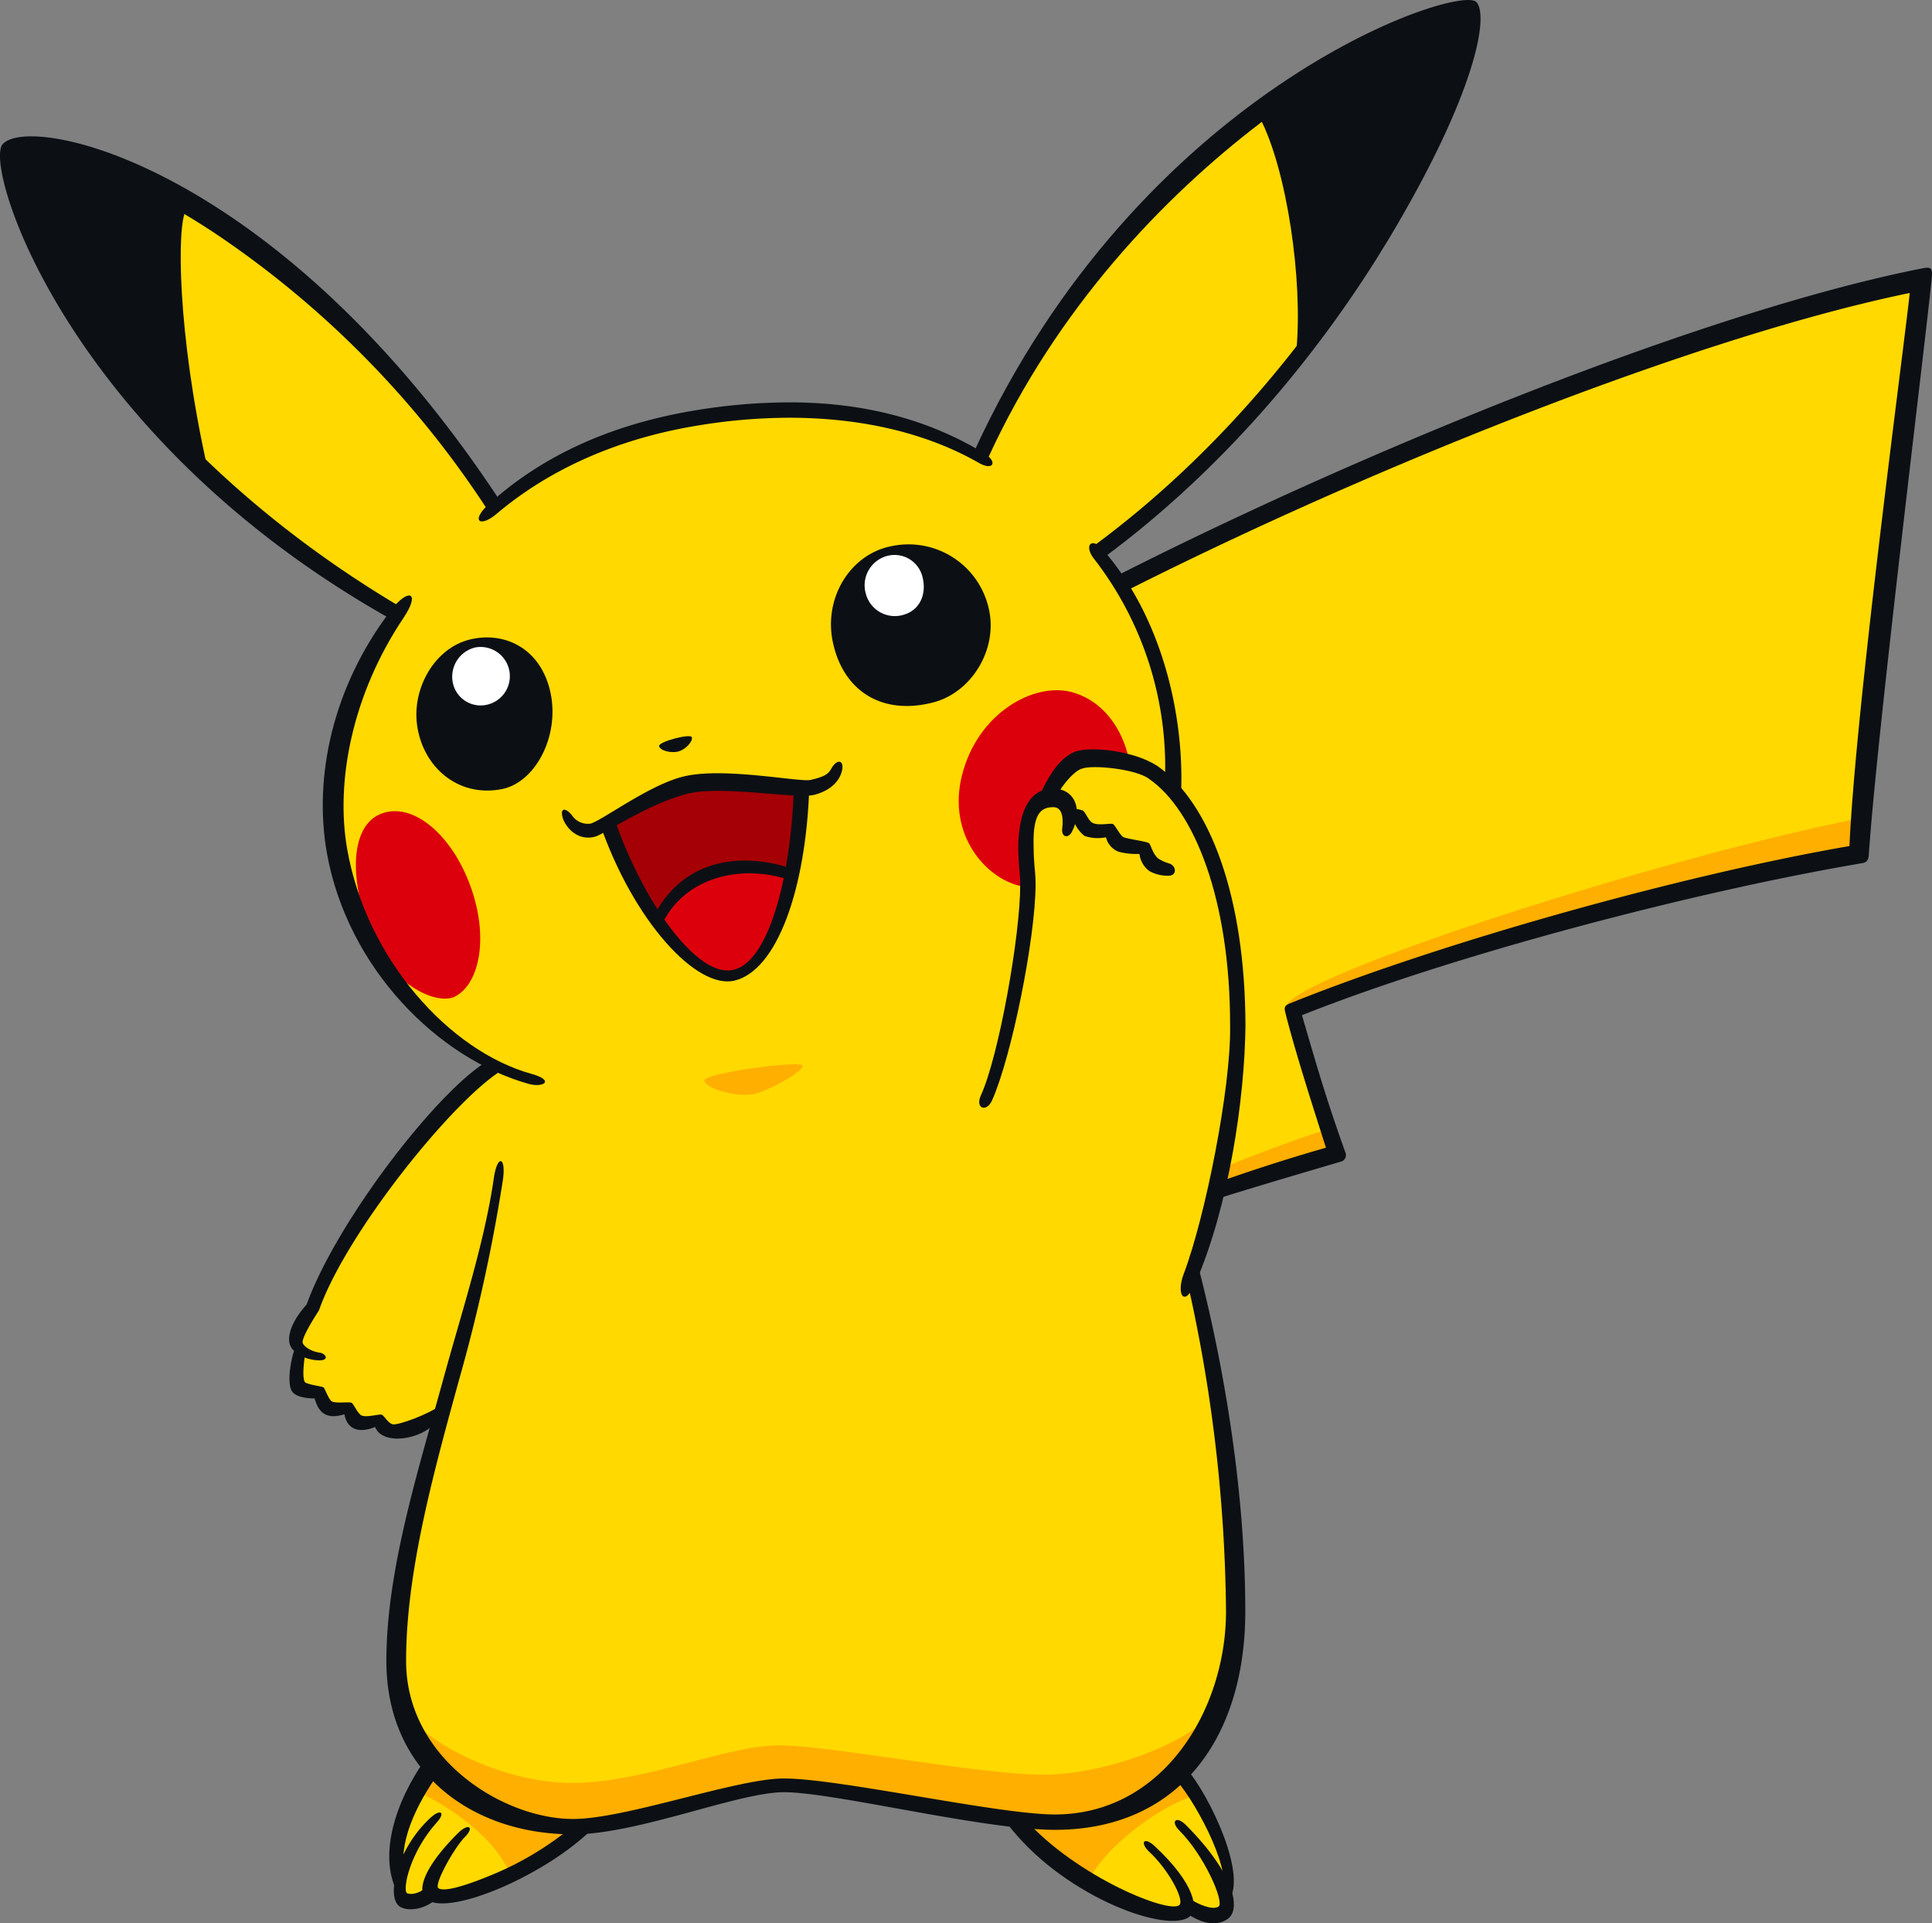 <svg id="Group_1558" data-name="Group 1558" xmlns="http://www.w3.org/2000/svg" xmlns:xlink="http://www.w3.org/1999/xlink" width="345.636" height="344.033" viewBox="0 0 345.636 344.033">
  <rect x="0" y="0" width="345.636" height="344.033" fill="#808080" stroke="none"/>
  <defs>
    <clipPath id="clip-path">
      <rect id="Rectangle_16269" data-name="Rectangle 16269" width="345.636" height="344.033" fill="none"/>
    </clipPath>
  </defs>
  <g id="Group_708" data-name="Group 708" clip-path="url(#clip-path)">
    <path id="Path_7193" data-name="Path 7193" d="M195.256,63.793c-26.228,11.656-67.878,31.108-79.392,39.19,4.646,13.334,23.635,56.967,31.717,72.524-14.546,6.058-35.15,15.15-35.15,15.15,4.646,9.9,14.343,24.847,17.979,30.1l-7.474,6.936,10.1-1.75-3.5,8.754,9.964-2.021-3.636,8.485,19.394-14.681c-4.04-6.6-13.062-22.891-13.062-22.891,9.966-4.714,40.536-14.009,40.536-14.009-2.693-7.676-7-20.6-7.677-25.587,15.489-6.195,69.9-22.9,101.007-28.146,2.224-28.014,9.292-91.85,10.909-102.557-22.017,4.04-77.169,24.04-91.713,30.5" transform="translate(56.622 16.765)" fill="#ffd900"/>
    <path id="Path_7194" data-name="Path 7194" d="M128.015,177.8l19.394-14.681c-.678-1.1-1.5-2.487-2.389-4.018-3.93,3.067-8.766,6.714-13.4,10.282Z" transform="translate(64.47 80.126)" fill="#ffaf00"/>
    <path id="Path_7195" data-name="Path 7195" d="M126.376,163.571l-18.852,15.083s12.387,14.141,16.833,20.2c-5.389,4.848-16.026,13.465-19.394,16.025s2.693,10.235,8.08,8.079,29.9-14,35.152-18.583c-5.927-5.927-19.127-20.739-19.127-20.739,5.254-3.1,11.45-7.542,11.45-7.542l3.231-7.947-9.964,2.021,3.5-8.756Z" transform="translate(52.372 81.291)" fill="#632b00"/>
    <path id="Path_7196" data-name="Path 7196" d="M120.17,181.089c.379.03.807.086,1.263.158,5.21-3.091,11.262-7.429,11.262-7.429l3.2-7.879c-9.933,7.653-18.887,14.913-15.729,15.15" transform="translate(60.195 83.569)" fill="#431a00"/>
    <path id="Path_7197" data-name="Path 7197" d="M142.074,187.793c-12.223,8.587-28.788,18.182-32.222,20s-3.03,3.535.91,2.12,31.615-15.15,35.959-18.583Z" transform="translate(54.149 94.575)" fill="#431a00"/>
    <path id="Path_7198" data-name="Path 7198" d="M255.413,97.375c-37.572,7.474-106.257,29.9-102.217,34.14,12.725-4.443,34.746-11.515,51.512-16.364s50.3-11.515,50.3-11.515Z" transform="translate(77.066 49.04)" fill="#ffaf00"/>
    <path id="Path_7199" data-name="Path 7199" d="M171.536,134.322c-11.921,3.433-44.445,16.968-39.6,18.179,12.525-4.646,34.747-12.253,41.211-13.8Z" transform="translate(66.2 67.647)" fill="#ffaf00"/>
    <path id="Path_7200" data-name="Path 7200" d="M130.624,160.554c-.284.059-6.032,1.213-10.249,2.391-.741.209-2.932,3.709-2.209,3.47,2.523-.842,7.748-2.046,10.44-2.628-1.461,3.072-3.708,6.778-3.738,6.828-1.359,2.242-.552,2.982,1.732,1.971a40.053,40.053,0,0,1,8.4-2.4c-1.7,2.8-4.144,6.538-4.179,6.59-.15.232,3.374-.135,4.521-1.941,1.347-2.126,2.92-4.661,3.517-5.851,1.018-2.046.447-2.2-1.392-1.982a56.843,56.843,0,0,0-8.348,1.762,44.594,44.594,0,0,0,3.079-6.425c.561-1.681.083-2.116-1.571-1.783" transform="translate(59.438 80.805)" fill="#632b00"/>
    <path id="Path_7201" data-name="Path 7201" d="M126.534,174.586c-.15.232,3.374-.135,4.521-1.941,1.347-2.126,2.92-4.661,3.517-5.851.665-1.332.64-1.855.044-2-1.428,1.1-2.852,2.191-4.243,3.269.114-.021.235-.044.34-.065-1.7,2.8-4.144,6.538-4.179,6.59" transform="translate(63.722 82.992)" fill="#431a00"/>
    <path id="Path_7202" data-name="Path 7202" d="M292,31.948c-47.678,9.374-129.918,45.182-172.5,70.414a1.166,1.166,0,0,0-.6,1.636c6.357,18.278,22.266,52.46,31.481,71.768-7,3.249-29.668,11.96-34.413,14.147-1.039.481-1.162.872-.648,1.873,6.177,12.057,17.222,28.245,18.159,29.693-4.324,4.132-27.442,21.747-27.442,21.747-1.007.786-.982,1.144-.141,2.025,8.223,8.617,12.829,13.548,16.988,18.728-4.142,3.9-12.814,11.51-17.864,15.281-2.822,2.108-2.239,3.291,1.03,1.385,4.983-2.9,16.065-11.958,19.673-15.567.752-.752.8-.958.1-1.83-4.3-5.377-8.326-10.261-16.41-18.786,1.7-1.328,22.538-17.529,26.815-21.805.77-.773.747-.848.191-1.7,0,0-11.8-17.976-17.446-28.9,4.267-1.923,26.228-10.794,33.837-14.375a1.221,1.221,0,0,0,.654-1.839c-8.939-18.657-24.4-52.7-31.071-71.512,42.1-24.76,120.02-58.228,167.276-67.96C289,43.451,280.032,109.9,278.892,135.3c-30.271,5.237-73.034,17.236-100.114,28.143-.965.388-1.033.743-.819,1.606,1.607,6.417,4.457,15.386,7.278,24.208a331.935,331.935,0,0,0-38.807,13.791c-1.068.459-1.189.875-.687,1.877,3.46,6.924,11.96,21.38,12.37,22.085-7.465,6.046-22.465,16.189-29.635,20.571-1.128.69-1.23,1.233-.22,2.179,3.7,3.451,16.507,18.335,17.773,19.727a241.842,241.842,0,0,1-32.355,17.61c-3.955,1.8-3.374,3.3.839,1.589,14.781-5.993,22.726-10.079,35.016-17.982,1.12-.717,1-1.35.227-2.126-1.194-1.192-14.723-15.967-18.37-19.577a243.794,243.794,0,0,0,29.723-20.448,1.12,1.12,0,0,0,.307-1.75s-8.58-14.593-13.235-22.088c10.02-4.249,21.754-7.658,39.593-12.93a1.222,1.222,0,0,0,.919-1.737c-3.442-9.577-5.16-15.635-7.751-24.492,27.313-10.862,70.5-22.172,100.264-27.2.759-.129,1.08-.579,1.143-1.451,1.457-21.993,10.713-96.534,11.282-103.494.122-1.475-.177-1.75-1.634-1.463" transform="translate(51.978 16.038)" fill="#0c1015"/>
    <path id="Path_7203" data-name="Path 7203" d="M115.667,62.85c-13.883,2.364-28.414,8.35-37.3,16.161C61.067,53.735,44.073,35.867,21.8,23.392c-2.292,6.73-.809,28.28,2.424,47.4,7.136,7,22.757,20.335,36.63,27.2-7.136,9.832-15.218,26.261-10.5,46.6,3.061,13.209,12.89,25.438,27.2,33.806,10.37,6.058,32.389,5.318,49.561,1.28,54.641-12.857,79.612-33.908,70.1-70.907C191.035,84.738,161.7,55.009,115.667,62.85" transform="translate(10.421 11.781)" fill="#ffd900"/>
    <path id="Path_7204" data-name="Path 7204" d="M116.547,75.493c3.824-8.384,14.814-27.071,24.915-38.247s26.261-24.781,26.261-24.781c3.1,5.792,4.849,12.525,6.195,20.2s1.212,23.566,1.212,23.566c-10.775,12.793-27.2,29.9-37.171,36.093s-24.915-9.157-21.411-16.833" transform="translate(58.432 6.277)" fill="#ffd900"/>
    <path id="Path_7205" data-name="Path 7205" d="M70.745,127.038c-12.17,9.056-27.37,30-32.322,43.5-1.955,3.233-3.67,5.959-3.368,6.666a4.256,4.256,0,0,0,1.01,1.313c-.406,2.123-.607,5.557-.1,6.467s3.334,1.21,3.334,1.21a5.147,5.147,0,0,0,2.019,2.828c.707.3,3.334-.2,3.334-.2a6.065,6.065,0,0,0,1.92,2.725c.707.406,3.636-.707,3.636-.707.3,1.01,1.313,2.323,2.424,2.425s8.586-2.828,8.586-2.828,8.08-3.738,10.909-8.485S93.235,136.9,84.043,129.023c-6.386-5.47-11.166-3.574-13.3-1.985" transform="translate(17.637 63.145)" fill="#ffd900"/>
    <path id="Path_7206" data-name="Path 7206" d="M65.584,153.577c-.967,6.461-5.923,30.3-9.964,43.635S47.135,229.4,47.135,242.6c0,15.544,15.128,29.224,31.514,29.224,8.62,0,30.167-7.407,37.843-7.407s39.462,6.6,50.5,6.6c16.271,0,30.17-15.556,30.17-38.114,0-8.62-2.561-43.229-7.677-60.065s-4.04-35.688-6.869-42.96-3.1-24.243-12.121-20.2S136.29,125.966,120.8,127.985,79.189,129.6,74.34,133.24s-8.35,17.643-8.756,20.336" transform="translate(23.738 54.924)" fill="#ffd900"/>
    <path id="Path_7207" data-name="Path 7207" d="M53.88,210.021c-3,3.2-8.282,14.478-6.129,21.145-.068,2.49.2,5.452,5.79,2.693,3.1,1.479,18.316-1.484,26.464-12.124s-22.02-16.093-26.125-11.715" transform="translate(23.795 105.006)" fill="#ffd900"/>
    <path id="Path_7208" data-name="Path 7208" d="M120.894,219.959c12.429,15.189,28.51,18.827,30.806,16.364,3.739,1.615,5.96,2.021,6.87.91s0-4.545,0-4.545c.707-1.615.5-5.151-3.031-12.728s-4.342-7.777-6.261-9.494-8.183-2.627-16.161-1.21-14.95,7.371-12.223,10.7" transform="translate(60.581 105.033)" fill="#ffd900"/>
    <path id="Path_7209" data-name="Path 7209" d="M187.488,1.278c-.692-2.07-12.525,2.728-20.807,6.769a92.027,92.027,0,0,0-16.364,10.907c2.425,5.254,5.757,12.426,6.667,20.909a153.385,153.385,0,0,1,.807,21.614c5.556-6.766,16.062-23.837,21.918-34.848S188.9,5.521,187.488,1.278" transform="translate(75.702 0.393)" fill="#0c1015"/>
    <path id="Path_7210" data-name="Path 7210" d="M1.117,17.947C-.51,20.338,4.077,33.3,13.909,49.6S31.284,70.6,34.246,73.972c-1.887-11.313-4.176-24.646-4.176-31.11s.675-12.927,2.155-15.755C23.471,21.854,3.4,14.582,1.117,17.947" transform="translate(0.4 8.607)" fill="#0c1015"/>
    <path id="Path_7211" data-name="Path 7211" d="M87.253,93.364c-3.248.516-15.084,6.805-15.084,6.805s2.761,6.933,4.04,9.626,5.12,8.416,5.12,8.416c2.693-5.518,6.329-7.538,10.166-9.222s10.37-.606,13.536.4c1.278-3.7,1.884-15.689,1.884-15.689-7.81-.268-14.544-1.146-19.661-.34" transform="translate(36.345 46.852)" fill="#a50005"/>
    <path id="Path_7212" data-name="Path 7212" d="M87.731,103.989c-3,.878-7.273,4.443-9.56,8.619,2.019,3.7,9.9,10.907,13.534,10.1s8.417-7.339,10.5-18.046a22.484,22.484,0,0,0-14.478-.672" transform="translate(39.368 51.92)" fill="#dc000c"/>
    <path id="Path_7213" data-name="Path 7213" d="M48.479,204.5c3.1,4.983,16.833,12.39,29.493,12.39s27.745-6.733,36.9-6.733,35.959,5.251,47.406,5.251,27.877-6.193,31.65-12.793c-4.848,9.292-11.449,21.547-28.954,21.547s-35.287-6.869-49.159-6.869S91.708,224.7,77.163,224.7c-22.22,0-28.684-20.2-28.684-20.2" transform="translate(24.415 102.041)" fill="#ffaf00"/>
    <path id="Path_7214" data-name="Path 7214" d="M49.464,214.857c1.887.268,13.872,6.735,16.968,14.947,5.929-2.693,10.237-5.79,11.988-8.483C66.574,220.2,55.76,215.3,52.292,209.871Z" transform="translate(24.911 105.694)" fill="#ffaf00"/>
    <path id="Path_7215" data-name="Path 7215" d="M153.169,215.169c-2.961,0-15.486,7.271-19.526,15.35-6.332-3.768-10.237-7.539-12.525-11.043,5.254.538,14,.271,18.451-1.75s10.1-7.139,10.1-7.139c1.615,1.889,3.5,4.582,3.5,4.582" transform="translate(60.997 106.055)" fill="#ffaf00"/>
    <path id="Path_7216" data-name="Path 7216" d="M83.814,129.517c-.22-1.331,17.574-3.706,17.574-2.628s-6.127,4.514-8.823,5.054-8.483-.81-8.751-2.425" transform="translate(42.209 63.766)" fill="#ffaf00"/>
    <path id="Path_7217" data-name="Path 7217" d="M134.235,82.436c8.862,2.32,12.721,13.726,9.7,22.219-3.415,9.595-9.494,14.343-18.586,12.525-6.49-1.3-13.333-9.291-10.706-19.8,2.8-11.212,12.869-16.71,19.6-14.947" transform="translate(57.443 41.353)" fill="#dc000c"/>
    <path id="Path_7218" data-name="Path 7218" d="M46.585,97.073c5.849-2.579,13.3,3.806,16.568,13.739,2.974,9.059,1.036,16.786-3.1,18.854-3.233,1.615-11.921-2.086-15.556-12.457s-2.491-18.114,2.087-20.135" transform="translate(21.325 48.599)" fill="#dc000c"/>
    <path id="Path_7219" data-name="Path 7219" d="M50.589,73.5c3.114-4.073,5.416-3.359,2.237,1.377-9.11,13.579-12.212,29.218-10.043,41.408,3.448,19.574,18.258,36.052,32.956,40.128,4.273,1.192,2.089,2.511-.472,1.8-16.26-4.547-32.419-20.681-36.124-41.279-2.4-13.51.941-29.693,11.446-43.432" transform="translate(19.341 35.676)" fill="#0c1015"/>
    <path id="Path_7220" data-name="Path 7220" d="M130.451,67.4c-1.845-2.373-.437-3.944,1.552-1.68,10.638,12.119,14.711,29.869,14.006,44.1,0,0-2.962-.8-2.926-1.553A60.719,60.719,0,0,0,130.451,67.4" transform="translate(65.264 32.546)" fill="#0c1015"/>
    <path id="Path_7221" data-name="Path 7221" d="M146.464,58.711c-9.566-5.475-21.236-8.079-33.873-8.094a101.647,101.647,0,0,0-17.246,1.531c-14,2.4-25.954,7.858-35.153,15.629-3.09,2.609-4.688,1.254-1.44-1.695Q72.895,53.255,94.88,49.436a104.308,104.308,0,0,1,17.711-1.571c13.418,0,24.946,3.134,34.708,9.061,2.625,1.594,1.7,3.233-.834,1.785" transform="translate(28.687 24.106)" fill="#0c1015"/>
    <path id="Path_7222" data-name="Path 7222" d="M59.126,76.2c6.3-1.534,12.848,1.692,14.454,9.724,1.537,7.676-2.789,15.9-8.8,17.051-7.924,1.514-14.152-4.1-15.125-11.551-.856-6.566,3.17-13.69,9.471-15.224" transform="translate(24.949 38.189)" fill="#0c1015"/>
    <path id="Path_7223" data-name="Path 7223" d="M57.858,77.077a5.227,5.227,0,0,1,2.392,10.17,5.078,5.078,0,0,1-6.263-3.515,5.374,5.374,0,0,1,3.87-6.655" transform="translate(27.11 38.751)" fill="#fff"/>
    <path id="Path_7224" data-name="Path 7224" d="M109.543,65.108a14.712,14.712,0,0,1,17.664,11.656c1.346,6.986-3.242,14.484-10.008,16.253-8.975,2.349-15.944-1.81-17.932-10.476-1.855-8.076,2.992-15.938,10.276-17.433" transform="translate(49.792 32.618)" fill="#0c1015"/>
    <path id="Path_7225" data-name="Path 7225" d="M106.98,66.181a5.147,5.147,0,0,1,6.3,4.036c.644,2.792-.46,5.8-3.711,6.586a5.358,5.358,0,0,1-6.461-3.773,5.436,5.436,0,0,1,3.869-6.849" transform="translate(51.809 33.239)" fill="#fff"/>
    <path id="Path_7226" data-name="Path 7226" d="M81.956,90.288c-1.29.4-3.335-.1-3.538-.91s5.657-2.323,5.86-1.616-1.01,2.12-2.322,2.526" transform="translate(39.49 44.106)" fill="#0c1015"/>
    <path id="Path_7227" data-name="Path 7227" d="M115.028,91.886c1.071-1.922,2.457-1.585,1.88.529-.415,1.519-1.774,3.266-4.792,4.093-3.224.884-16.568-1.737-22.751-.171C82.2,98.15,74.471,103.533,72.851,104c-2.449.71-4.672-.663-5.727-2.98-.75-2.009.191-2.47,1.543-.8A3.416,3.416,0,0,0,72,101.685c2.308-.716,10.706-7.1,16.868-8.486,7.223-1.622,20.554,1.114,22.488.671,2.514-.576,3.167-1.072,3.673-1.983" transform="translate(33.671 45.638)" fill="#0c1015"/>
    <path id="Path_7228" data-name="Path 7228" d="M95.476,128.325C88.647,129.987,77.362,117.6,71.4,100.352l0,.006c-.248-.719,2.347-1.615,2.6-.9,5.183,15.053,14.762,28.209,21.037,26.982,6.4-1.081,10.474-16.247,11.035-32.439.029-.761,2.773-.665,2.749.093-.638,17.83-5.718,32.373-13.342,34.228" transform="translate(35.95 47.077)" fill="#0c1015"/>
    <path id="Path_7229" data-name="Path 7229" d="M77.8,112.282c4.932-9.688,14.887-11.752,24.795-8.434,0,0,.08,2.213-.638,1.973-8.6-2.875-18.436-.432-22.479,7.5v0c-.242.477-1.678-1.045-1.678-1.045" transform="translate(39.182 51.557)" fill="#0c1015"/>
    <path id="Path_7230" data-name="Path 7230" d="M203.894,2.475c-1.819-1.149-21.951,8.2-36.771,19.52-17.254,13.19-36.436,33.1-48.719,59.94l0,0c-.316.69-2.818-.459-2.5-1.149C145.5,16.186,201.826-2.646,205.688.29,208.142,2.516,205.74,16.7,189.939,43c-11.19,18.531-28.074,39.951-50.959,56.838-.244.182-2.243-1.765-1.628-2.215,22.506-16.6,39.195-37.754,50.23-56.041,12.769-21.042,17.755-38.2,16.313-39.112" transform="translate(58.359 0)" fill="#0c1015"/>
    <path id="Path_7231" data-name="Path 7231" d="M156.46,56.1h0c1.186-12.334-1.654-32.307-6.584-41.655-.35-.672,2.086-1.944,2.439-1.269,5.6,10.834,7.936,24.6,7.091,40.378-.05.943-3.019,3.3-2.946,2.546" transform="translate(75.462 6.542)" fill="#0c1015"/>
    <path id="Path_7232" data-name="Path 7232" d="M69.365,102.252C12.56,70.1-2.735,22.528.383,17.738c4.479-5.876,49.3,3.312,89.009,63.589.421.635-1.88,2.147-2.3,1.51A173.379,173.379,0,0,0,38.67,33.7C23.2,23.417,9.846,18.9,4.53,18.951a5.255,5.255,0,0,0-1.522.176,1.219,1.219,0,0,0-.331.141l0,0v.006a2.766,2.766,0,0,0-.035.508C2.583,23.324,6.574,35.935,17.111,51.1,27.645,66.332,45.48,84.865,71.546,100.335c0,0-1.962,2.049-2.182,1.917" transform="translate(0 8.169)" fill="#0c1015"/>
    <path id="Path_7233" data-name="Path 7233" d="M24.356,70.8c-5.929-22.52-6.667-40.372-3.075-46.65v0c.383-.656,2.755.737,2.368,1.391-1.666,2.693-1.531,22.064,3.8,45.9,0,0-2.95-.006-3.094-.647" transform="translate(9.621 12.077)" fill="#0c1015"/>
    <path id="Path_7234" data-name="Path 7234" d="M69.712,126.324c-9.175,5.648-26.915,28.818-32.171,43.417-3.466,3.9-3.361,6.422-2.929,7.374.74,1.627,3.087,2.606,5.2,2.631,1.61.021,1.4-1.036.153-1.368-1.547-.179-2.943-1.075-3.132-1.768-.29-.946,2.833-5.688,2.833-5.688a.981.981,0,0,0,.129-.268c4.882-13.761,23.886-37.393,32.642-42.779.423-.262-2.079-1.947-2.726-1.55" transform="translate(17.323 63.588)" fill="#0c1015"/>
    <path id="Path_7235" data-name="Path 7235" d="M35.551,160.317c-.854,1.707-1.624,6.47-.672,7.9.719,1.078,2.678,1.28,4.07,1.3.722,2.7,2.261,3.78,5.321,2.822.5,2.8,2.722,3.421,5.493,2.273,1.256,3.371,8.419,2.358,10.988-1.017,1.738-2.283,2.676-4.578.454-2.725-1.571,1.31-7.474,3.585-8.4,3.242-.789-.314-1.376-1.43-1.8-1.676s-2.777.6-3.768.072c-.625-.429-1.295-1.932-1.634-2.194-.382-.293-2.526.15-3.546-.25-.6-.308-1.254-2.314-1.507-2.528s-3.081-.505-3.38-.992c-.459-.776-.171-3.571.1-5.12.087-.5-1.377-1.791-1.716-1.11" transform="translate(17.345 80.64)" fill="#0c1015"/>
    <path id="Path_7236" data-name="Path 7236" d="M189.322,159.952a276.816,276.816,0,0,1,6.862,58.709c0,17.606-11.267,36.336-30.621,36.336-10.166,0-38.55-6.437-48.483-6.437-8.452,0-28.248,7.244-37.708,7.244C66.9,255.8,49.5,245.057,49.5,227.55c0-15.823,4.8-33.3,9.446-50.2a299.658,299.658,0,0,0,7.864-35.792c.621-4.291-.992-4.685-1.615-.391-1.649,11.441-5.657,23.649-8.9,35.452-4.69,17.08-10.325,34.743-10.325,50.935,0,19.735,15.138,31,33.4,31,11.581,0,29.56-7.538,37.708-7.538,9.023,0,35.588,6.73,48.483,6.73,22.208,0,34.072-16.469,34.072-39.082,0-21.045-3.679-43.525-8.523-62.116-.221-.86-2.422.612-1.791,3.407" transform="translate(23.151 69.566)" fill="#0c1015"/>
    <path id="Path_7237" data-name="Path 7237" d="M53.61,208.582c-5.4,6.986-9.229,16.919-6.263,24.04.292.7,1.7-2.737,1.6-3.433-.838-5.491,2.931-12.79,7.1-18.185.465-.6-1.968-3.024-2.433-2.422" transform="translate(23.324 104.997)" fill="#0c1015"/>
    <path id="Path_7238" data-name="Path 7238" d="M53.369,216.608c-6,5.571-7.885,14.078-5.524,15.788,1.28.922,4.221.779,6.62-1.281.577-.493-1.212-2.58-1.789-2.084-1.272,1.089-2.767,1.374-3.5,1.007-.752-.773.561-7.336,5.41-12.69,1.511-1.667.7-2.52-1.213-.74" transform="translate(23.598 108.589)" fill="#0c1015"/>
    <path id="Path_7239" data-name="Path 7239" d="M76.378,217.833a56,56,0,0,1-13.621,8.041c-5.405,2.255-8.805,3.085-9.655,2.389-.767-.716,2.872-7.25,4.789-9.168,1.7-1.7.659-2.579-1.313-.606-6.326,6.327-7.278,10.336-5.6,11.754,3.669,3.1,20.239-3.715,29.065-11.961.555-.52-3.034-.967-3.663-.45" transform="translate(25.305 109.466)" fill="#0c1015"/>
    <path id="Path_7240" data-name="Path 7240" d="M139.415,211.848c4.03,3.888,10.6,16.684,9.113,20.3-.292.705,1.316,2,1.606,1.3,2.283-5.544-4.908-19.812-8.81-23.578-.546-.529-2.455,1.45-1.91,1.976" transform="translate(70.162 105.65)" fill="#0c1015"/>
    <path id="Path_7241" data-name="Path 7241" d="M140.61,218.41c4.388,4.387,7.962,12.484,7.05,13.55-1.156.866-4.064-.637-4.694-1.057s-1.4,2.067-.764,2.49c2.737,1.824,5.327,2.1,7.109.764,2.314-1.734,1.15-8.05-7.59-16.789-1.68-1.681-2.791-.638-1.111,1.042" transform="translate(70.394 109.04)" fill="#0c1015"/>
    <path id="Path_7242" data-name="Path 7242" d="M150.723,231.811c-1.449,1.9-18.6-4.995-27.758-15.4-.5-.57-3.607.2-3.152.807,9.461,12.624,27.863,19.658,32.456,16.9,2.147-1.289,1.108-6.166-5.992-12.76-1.977-1.842-2.726-.619-1.012.974,3.428,3.182,6.251,8.435,5.458,9.477" transform="translate(60.317 108.887)" fill="#0c1015"/>
    <path id="Path_7243" data-name="Path 7243" d="M117.384,151.7c2.631-7.309,7.676-27.576,7.577-34.747s-.606-13.536.3-16.262A7.329,7.329,0,0,1,129,96.749c.908-2.021,4.242-6.058,5.252-6.464s10.6.505,12.728,2.021c6.3,4.5,11.764,13.976,13.635,23.838,1.11,5.858,3.031,22.826,1.01,35.754s-5.959,28.283-8.082,32.827c-8.7,18.642-42.331-15.886-36.16-33.027" transform="translate(58.738 45.421)" fill="#ffd900"/>
    <path id="Path_7244" data-name="Path 7244" d="M118.8,149.6c-.977,2.173-3.063,1.448-1.994-.905,3.218-7.041,7.071-28.706,7.037-37.693,0-.783-.027-1.466-.083-2.009-.147-1.48-.269-3.227-.269-4.971.155-6.963,2.473-10.22,6.219-10.213,3.774.009,5.427,3.537,3.433,7.644-.687,1.41-1.973,1.053-1.785-.472.3-2.458-.23-3.9-1.669-3.842-2.261.015-3.589,1.367-3.451,6.882,0,1.612.114,3.282.256,4.7.068.669.1,1.433.1,2.281-.036,9.638-4.275,30.707-7.792,38.6" transform="translate(58.673 47.246)" fill="#0c1015"/>
    <path id="Path_7245" data-name="Path 7245" d="M149.5,182.94c3.837-10.112,8.456-33.283,8.289-44.251.038-22.85-6.512-38.759-14.5-44.262-2.341-1.783-10.088-2.544-11.975-1.842-1.642.423-4.342,3.947-5.088,5.953v0c-.293.7-2.83-.352-2.544-1.051,1.14-2.573,3.248-6.766,6.458-7.959,3.009-.983,10.653-.074,14.725,2.643,9.252,6.566,15.629,23.174,15.672,46.514-.168,13.021-2.913,31.97-8.916,45.857-2.009,4.64-3.541,2.132-2.122-1.606" transform="translate(62.278 44.895)" fill="#0c1015"/>
    <path id="Path_7246" data-name="Path 7246" d="M131.346,98.641c1.022.72,3.427.044,3.824.32s1.213,1.985,1.849,2.329c.777.328,4.189.765,4.55,1.072s.672,1.952,1.661,2.74a6.96,6.96,0,0,0,1.938.881c1.323.382,1.463,2.216-.1,2.194a6.687,6.687,0,0,1-3.418-.822,4.492,4.492,0,0,1-1.782-3.075,12.515,12.515,0,0,1-3.726-.385,3.713,3.713,0,0,1-2.263-2.592,7.259,7.259,0,0,1-3.839-.242,6.092,6.092,0,0,1-2.009-2.907s-1.538-1.919-.777-1.919a6.023,6.023,0,0,1,2.46.268c.54.37.943,1.651,1.63,2.138" transform="translate(63.981 48.463)" fill="#0c1015"/>
  </g>
</svg>
